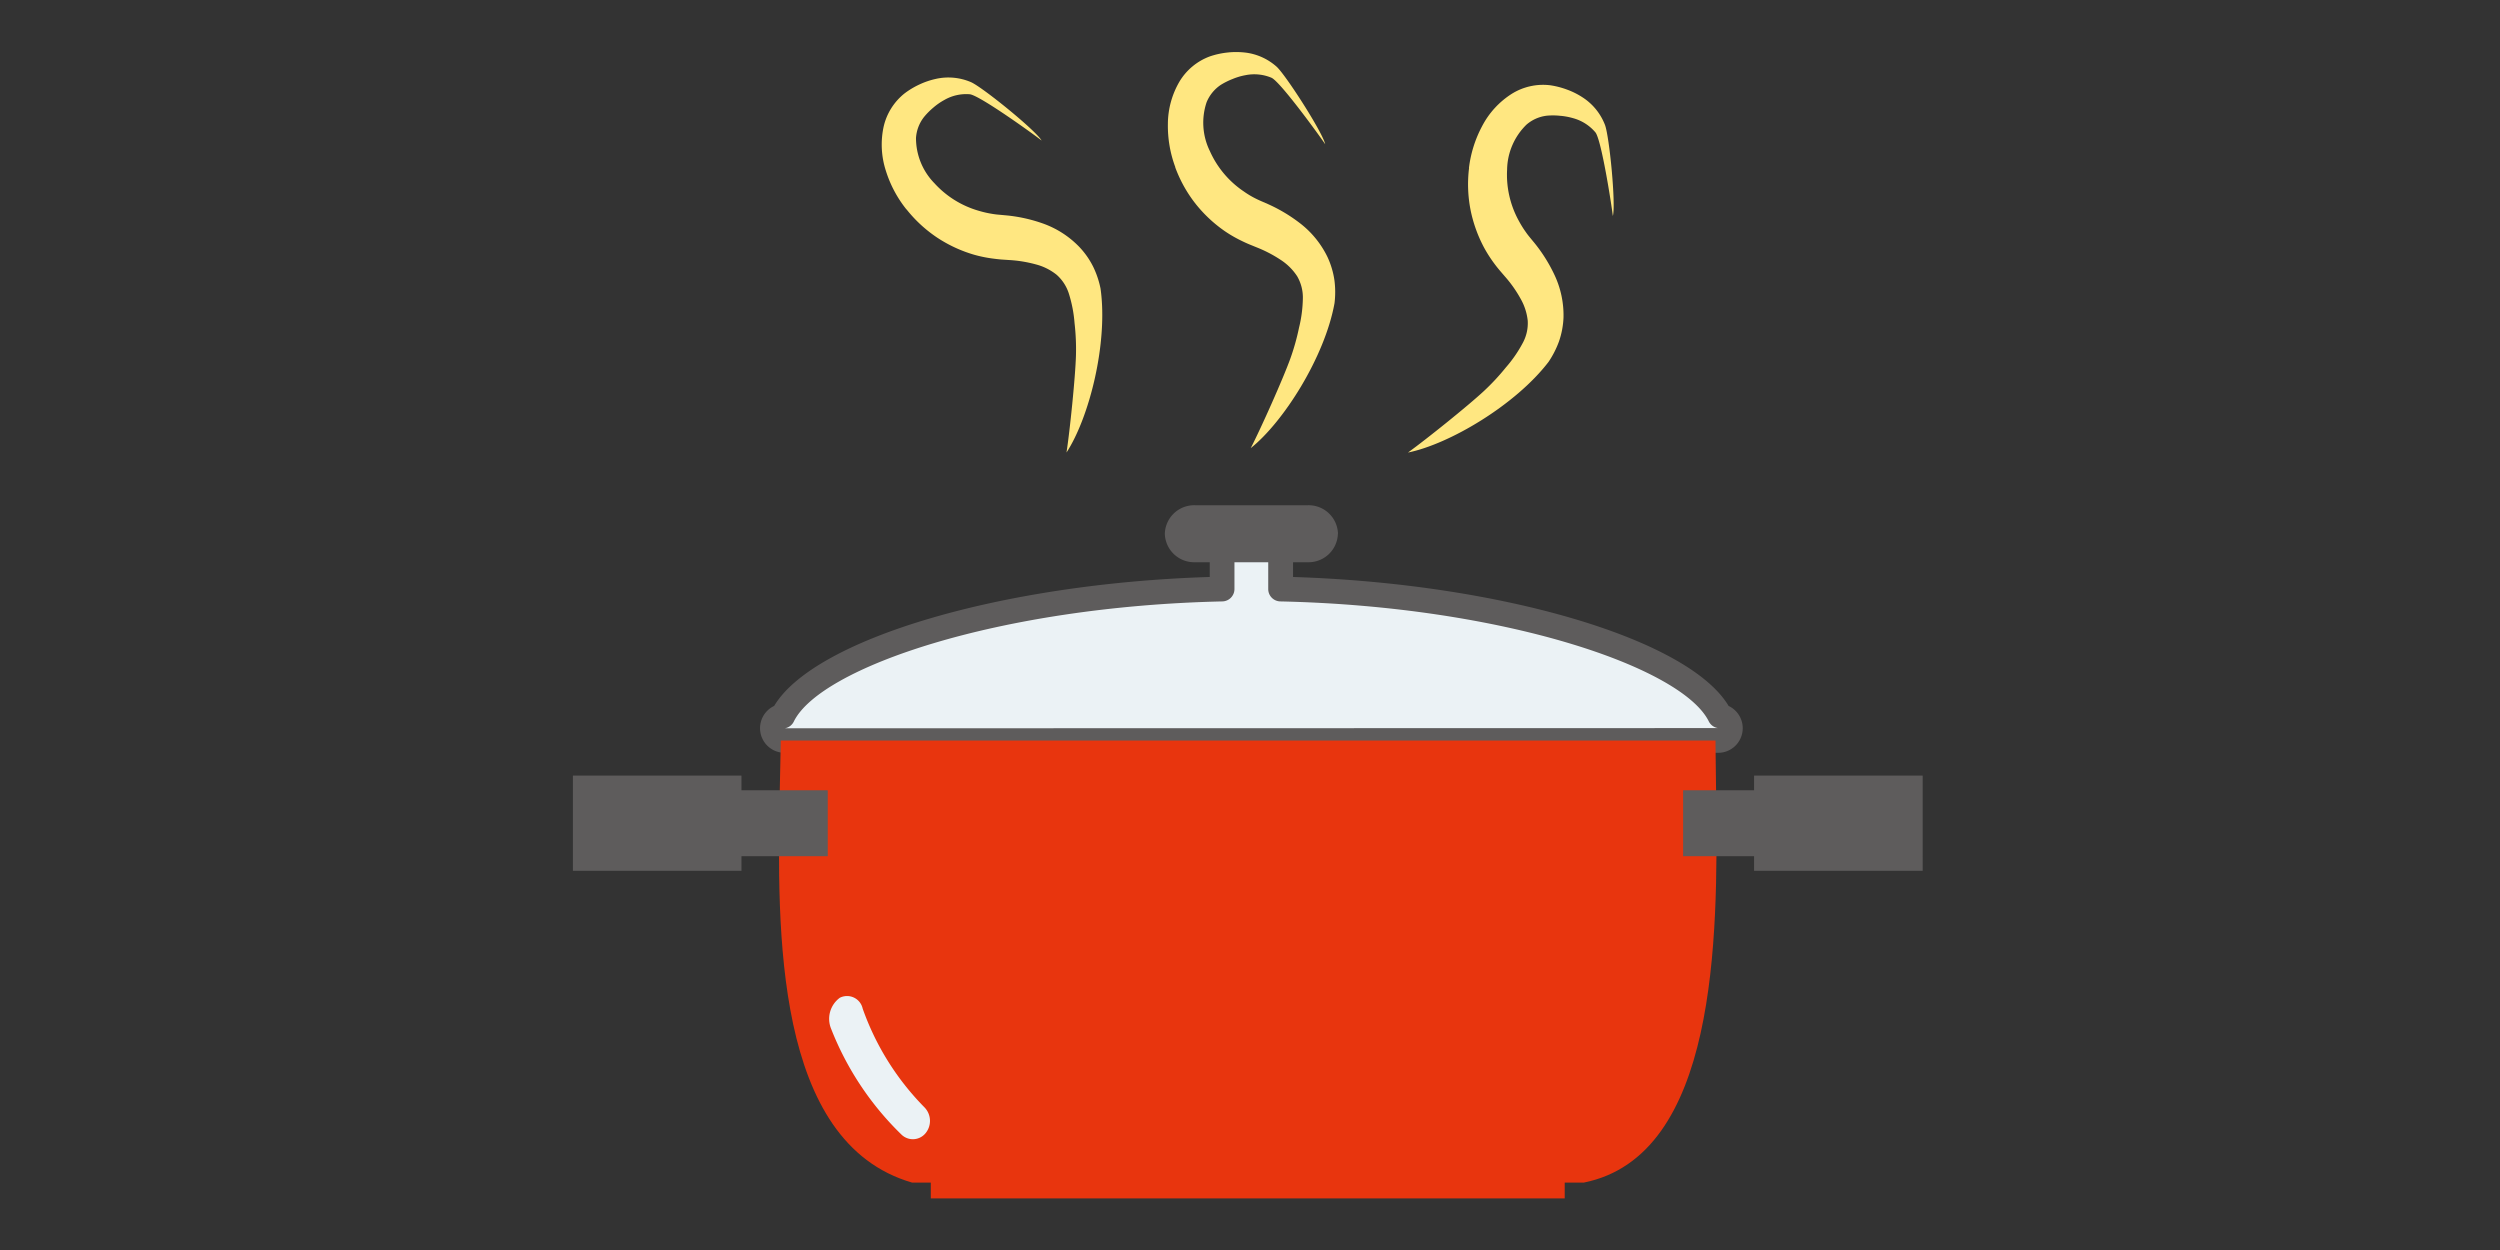 <svg xmlns="http://www.w3.org/2000/svg" xmlns:xlink="http://www.w3.org/1999/xlink" width="240" height="120" viewBox="0 0 240 120"><rect x="0" y="0" width="240" height="120" fill="#333333" stroke="none"/><defs><clipPath id="a"><rect width="240" height="120" transform="translate(-8411 7060)" fill="#fff" stroke="#707070" stroke-width="1"/></clipPath></defs><g transform="translate(8411 -7060)" clip-path="url(#a)"><g transform="translate(-8372.99 7051.103)"><path d="M146.114,123.87c-2.8-5.733-20.418-11.723-42.181-12.2v-4.94H98.315v4.94c-21.763.482-39.38,6.466-42.181,12.2a1.178,1.178,0,0,0,.2,2.34h89.594a1.178,1.178,0,0,0,.2-2.34Z" transform="translate(-19.002 -46.227)" fill="#ebf2f5"/><path d="M144.739,126.214H55.145a2.363,2.363,0,0,1-1.014-4.5c3.836-6.426,21.814-11.758,41.815-12.38V105.55a1.189,1.189,0,0,1,1.19-1.19h5.618a1.189,1.189,0,0,1,1.19,1.19v3.785c20.006.628,37.979,5.954,41.815,12.38a2.363,2.363,0,0,1-1.014,4.5ZM98.32,106.735v3.755a1.19,1.19,0,0,1-1.16,1.19c-21.472.472-38.607,6.346-41.142,11.532a1.167,1.167,0,0,1-.874.648l89.594-.02a1.184,1.184,0,0,1-.874-.628c-2.535-5.186-19.67-11.06-41.142-11.532a1.186,1.186,0,0,1-1.16-1.19v-3.755Z" transform="translate(-17.822 -45.047)" fill="#5e5c5c"/><path d="M146.792,103.286a2.819,2.819,0,0,1-2.9,2.736H133.077a2.819,2.819,0,0,1-2.9-2.736h0a2.819,2.819,0,0,1,2.9-2.736H143.9a2.819,2.819,0,0,1,2.9,2.736Z" transform="translate(-56.364 -43.15)" fill="#5e5c5c"/><path d="M146.37,151.007l-.06-4.9v-.572H56.575l-.1,4.885c-.251,13.344-.552,33.7,12.7,37.553h1.8v1.521h60.857v-1.521h1.837C146.445,185.4,146.555,164.612,146.37,151.007Z" transform="translate(-19.629 -65.548)" fill="#e8350e"/><path d="M75.137,205.049a1.86,1.86,0,0,1,.156,2.445h0a1.575,1.575,0,0,1-2.39.146,28.79,28.79,0,0,1-6.712-10.111,2.508,2.508,0,0,1,.833-2.987h0a1.534,1.534,0,0,1,2.194,1.044A25.658,25.658,0,0,0,75.137,205.049Z" transform="translate(-24.41 -89.859)" fill="#ebf2f5"/><path d="M236.093,152.25v1.406H229.28v6.331h6.813v1.4h16.186V152.25Z" transform="translate(-105.712 -68.894)" fill="#5e5c5c"/><path d="M41.454,153.656H33.171V152.25H16.99v9.137H33.171v-1.4h8.284Z" transform="translate(0 -68.894)" fill="#5e5c5c"/><path d="M182.534,28.132a12.765,12.765,0,0,0,.146,4.041,13.229,13.229,0,0,0,1.285,3.585,12.737,12.737,0,0,0,.974,1.526c.176.241.361.472.547.693l.487.567a11.861,11.861,0,0,1,1.5,2.124,5.4,5.4,0,0,1,.693,2.124,3.993,3.993,0,0,1-.472,2.129,12.447,12.447,0,0,1-1.632,2.365,21.9,21.9,0,0,1-2.093,2.249c-1.511,1.411-5.553,4.654-7.3,5.914,3.961-.8,10.332-4.564,13.5-8.71a8.979,8.979,0,0,0,.994-1.948A7.93,7.93,0,0,0,191.6,42.5a9.083,9.083,0,0,0-.864-4.1,14.97,14.97,0,0,0-1.873-3.007l-.487-.592c-.136-.166-.266-.331-.387-.507a9.94,9.94,0,0,1-.673-1.079,9.181,9.181,0,0,1-1.13-4.93,6.178,6.178,0,0,1,1.858-4.313,3.632,3.632,0,0,1,1.988-.864,6.642,6.642,0,0,1,1.26.015,6.412,6.412,0,0,1,1.245.231,4.279,4.279,0,0,1,2.124,1.356c.577.7,1.546,6.923,1.677,8.033.3-1.12-.331-7.631-.758-8.751a5.508,5.508,0,0,0-2.174-2.656,7.221,7.221,0,0,0-1.476-.733,7.962,7.962,0,0,0-1.6-.412,5.68,5.68,0,0,0-3.7.823,8.109,8.109,0,0,0-2.842,3.1,11.389,11.389,0,0,0-1.265,4.021Z" transform="translate(-79.514 -3.108)" fill="#ffe781"/><path d="M131.464,24.954a12.8,12.8,0,0,0,1.973,3.529,13.055,13.055,0,0,0,2.781,2.6,12.3,12.3,0,0,0,1.566.909c.266.131.532.256.8.366l.688.281a12.4,12.4,0,0,1,2.309,1.2,5.376,5.376,0,0,1,1.586,1.571,4.059,4.059,0,0,1,.552,2.109,12.608,12.608,0,0,1-.372,2.852,21.882,21.882,0,0,1-.833,2.957c-.7,1.943-2.816,6.677-3.8,8.59,3.163-2.52,7.114-8.776,8.043-13.912a8.832,8.832,0,0,0-.005-2.184,7.983,7.983,0,0,0-.663-2.239,9.084,9.084,0,0,0-2.641-3.253,15.174,15.174,0,0,0-3.037-1.822l-.7-.306c-.2-.085-.387-.176-.577-.271a8.6,8.6,0,0,1-1.089-.658,9.154,9.154,0,0,1-3.253-3.871,6.179,6.179,0,0,1-.316-4.684,3.676,3.676,0,0,1,1.371-1.677,6.97,6.97,0,0,1,1.13-.562,5.908,5.908,0,0,1,1.215-.361,4.268,4.268,0,0,1,2.51.241c.828.356,4.533,5.457,5.161,6.381-.246-1.135-3.78-6.637-4.664-7.44a5.5,5.5,0,0,0-3.148-1.371,7.559,7.559,0,0,0-1.652.02,7.71,7.71,0,0,0-1.617.366,5.7,5.7,0,0,0-2.912,2.42,8.125,8.125,0,0,0-1.109,4.056,11.327,11.327,0,0,0,.713,4.152Z" transform="translate(-56.654 0)" fill="#ffe781"/><path d="M78.428,31.424A12.9,12.9,0,0,0,81.41,34.16a13.078,13.078,0,0,0,3.454,1.6,12.374,12.374,0,0,0,1.772.372c.291.04.587.075.879.1l.743.05a12.384,12.384,0,0,1,2.57.417,5.33,5.33,0,0,1,2,.994,4.051,4.051,0,0,1,1.185,1.827,12.51,12.51,0,0,1,.542,2.821,21.969,21.969,0,0,1,.136,3.072c-.055,2.063-.582,7.224-.909,9.348,2.209-3.389,4-10.568,3.268-15.734a8.68,8.68,0,0,0-.693-2.073,7.781,7.781,0,0,0-1.335-1.918A9.061,9.061,0,0,0,91.5,32.769,14.716,14.716,0,0,0,88.042,32l-.763-.07c-.211-.015-.422-.045-.633-.08a9.62,9.62,0,0,1-1.24-.281,9.153,9.153,0,0,1-4.3-2.656,6.2,6.2,0,0,1-1.772-4.348,3.638,3.638,0,0,1,.778-2.023A6.8,6.8,0,0,1,81,21.649a6.027,6.027,0,0,1,1.039-.723,4.206,4.206,0,0,1,2.455-.557c.9.08,6.019,3.755,6.9,4.443-.587-1-5.673-5.116-6.768-5.6a5.488,5.488,0,0,0-3.419-.311,7.447,7.447,0,0,0-1.561.537,7.693,7.693,0,0,0-1.416.853,5.712,5.712,0,0,0-2.008,3.213,8.156,8.156,0,0,0,.216,4.2,11.338,11.338,0,0,0,1.978,3.72Z" transform="translate(-29.408 -2.423)" fill="#ffe781"/></g></g></svg>